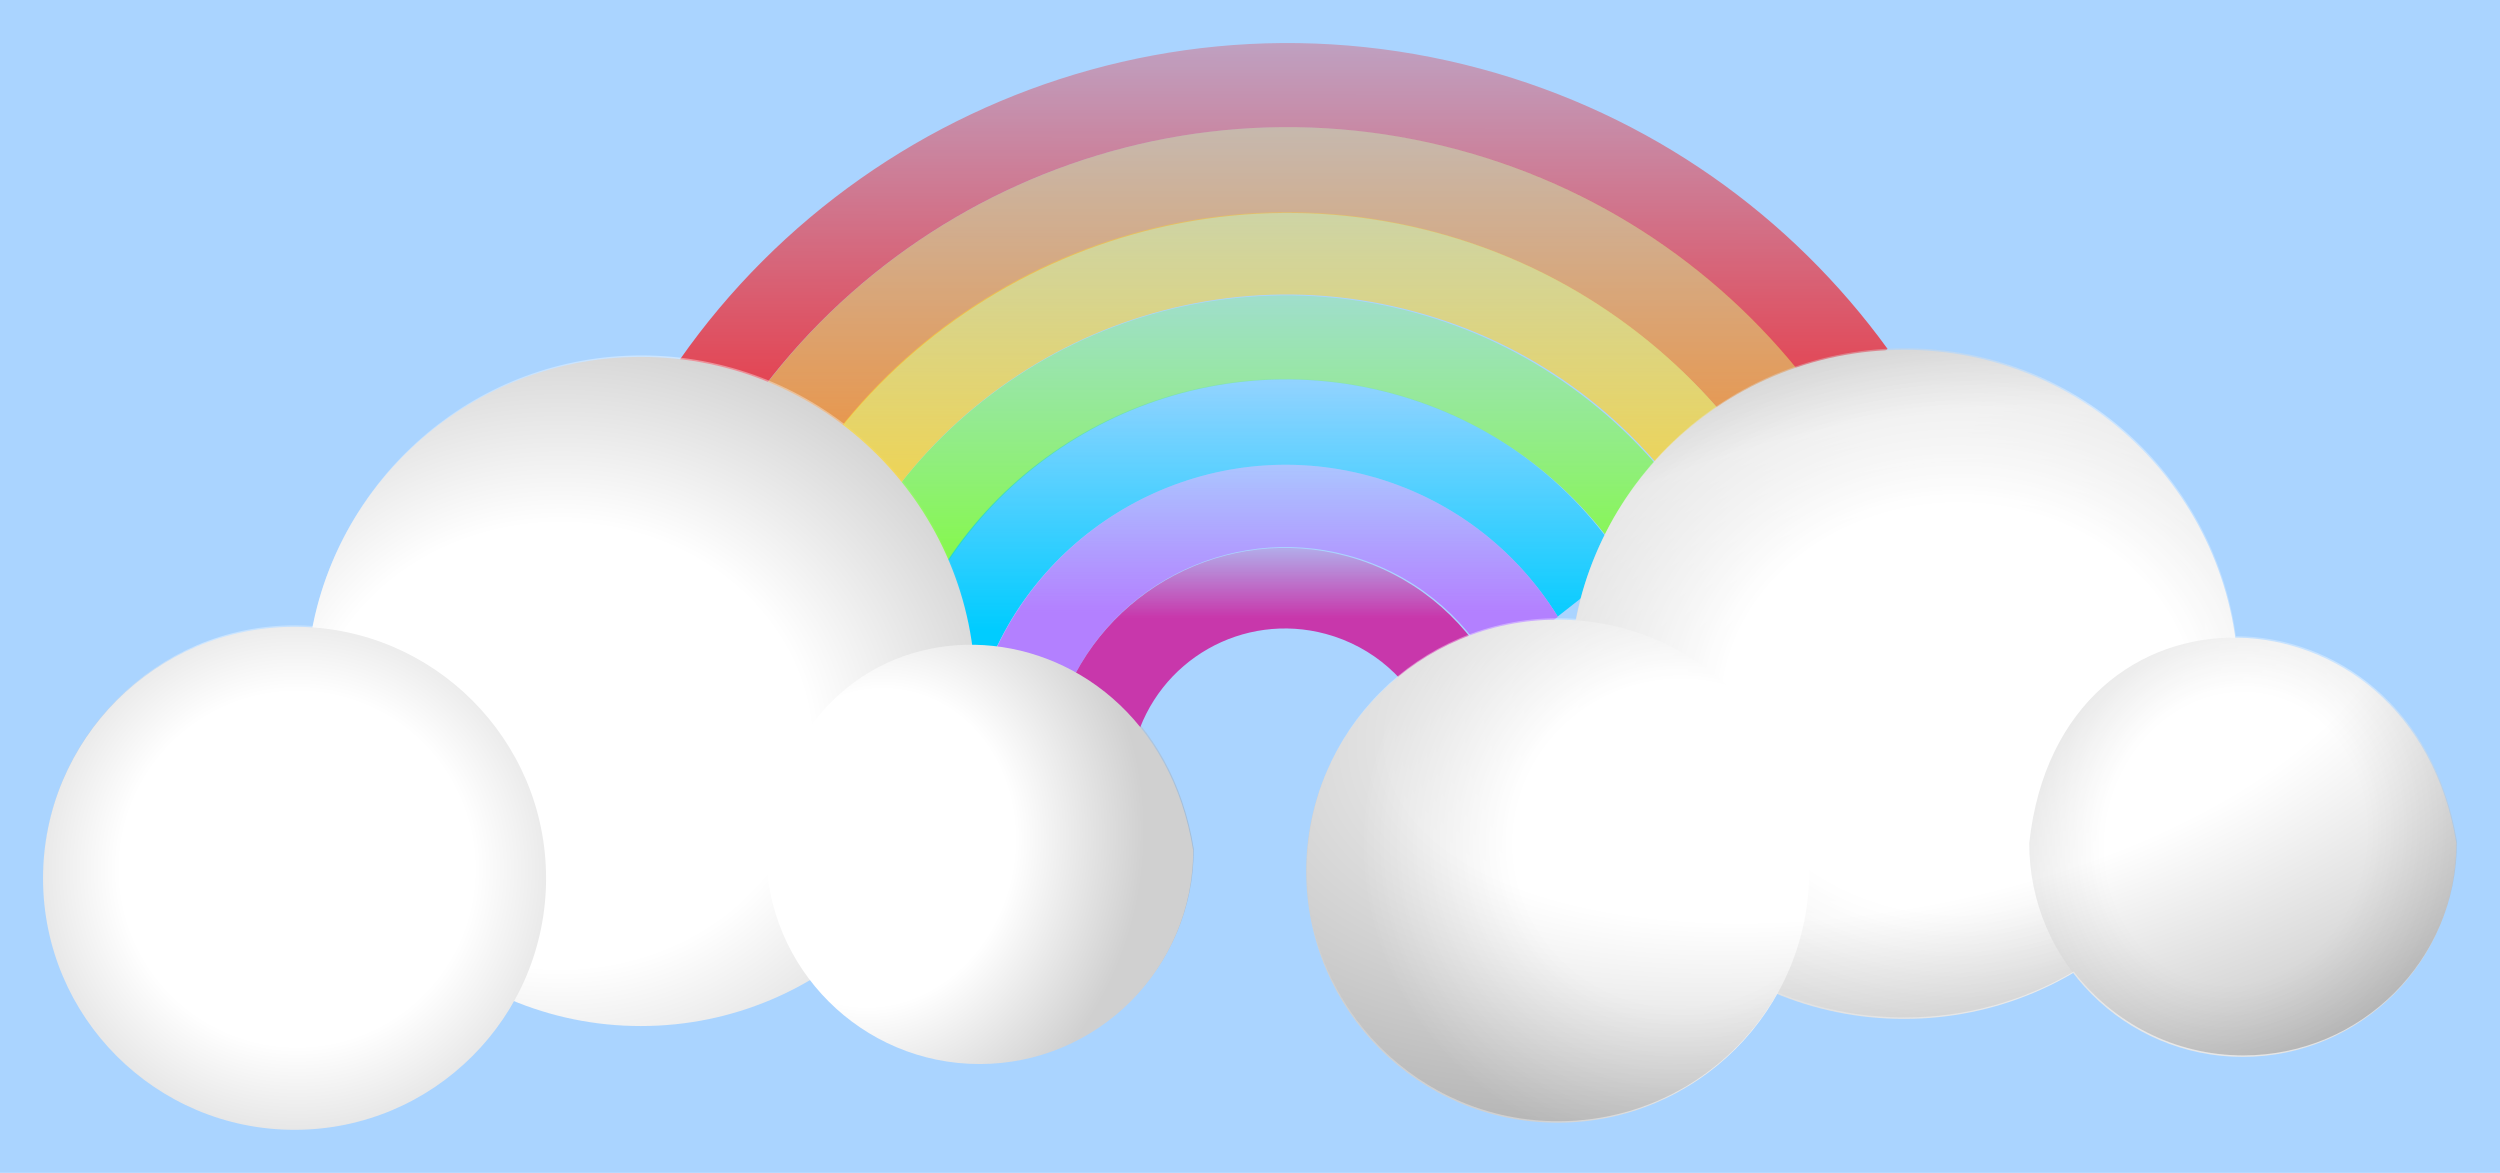 <?xml version="1.0"?><svg width="580.85" height="272.5" xmlns="http://www.w3.org/2000/svg" xmlns:xlink="http://www.w3.org/1999/xlink">
 <title>Rainbow w blue background</title>
 <defs>
  <linearGradient id="linearGradient7500">
   <stop stop-color="#c837ab" id="stop7502" offset="0"/>
   <stop stop-color="#c837ab" stop-opacity="0" id="stop7504" offset="1"/>
  </linearGradient>
  <linearGradient id="linearGradient7492">
   <stop stop-color="#b380ff" id="stop7494" offset="0"/>
   <stop stop-color="#b380ff" stop-opacity="0" id="stop7496" offset="1"/>
  </linearGradient>
  <linearGradient id="linearGradient7484">
   <stop stop-color="#0cf" id="stop7486" offset="0"/>
   <stop stop-color="#0cf" stop-opacity="0" id="stop7488" offset="1"/>
  </linearGradient>
  <linearGradient id="linearGradient7476">
   <stop stop-color="#7fff2a" id="stop7478" offset="0"/>
   <stop stop-color="#7fff2a" stop-opacity="0" id="stop7480" offset="1"/>
  </linearGradient>
  <linearGradient id="linearGradient7468">
   <stop stop-color="#ffd42a" id="stop7470" offset="0"/>
   <stop stop-color="#ffd42a" stop-opacity="0" id="stop7472" offset="1"/>
  </linearGradient>
  <linearGradient id="linearGradient7460">
   <stop stop-color="#ff800a" id="stop7462" offset="0"/>
   <stop stop-color="#ff800a" stop-opacity="0" id="stop7464" offset="1"/>
  </linearGradient>
  <linearGradient id="linearGradient7452">
   <stop stop-color="red" id="stop7454" offset="0"/>
   <stop stop-color="red" stop-opacity="0" id="stop7456" offset="1"/>
  </linearGradient>
  <linearGradient id="linearGradient2973">
   <stop stop-color="white" stop-opacity="0" id="stop2975" offset="0"/>
   <stop stop-color="white" id="stop2977" offset="0.357"/>
   <stop stop-color="black" id="stop2979" offset="1"/>
  </linearGradient>
  <linearGradient id="linearGradient2042">
   <stop stop-color="white" offset="0" id="stop2044"/>
   <stop stop-color="white" offset="0.518" id="stop2046"/>
   <stop stop-color="#d0d0d0" offset="1" id="stop2048"/>
  </linearGradient>
  <linearGradient y2="-0.227" x2="0.527" y1="1.237" x1="0.525" id="linearGradient7764" xlink:href="#linearGradient7452"/>
  <linearGradient y2="-0.398" x2="0.516" y1="1.19" x1="0.516" id="linearGradient7766" xlink:href="#linearGradient7460"/>
  <linearGradient y2="-0.584" x2="0.517" y1="1.109" x1="0.517" id="linearGradient7768" xlink:href="#linearGradient7468"/>
  <linearGradient y2="-0.156" x2="0.515" y1="1.014" x1="0.515" id="linearGradient7770" xlink:href="#linearGradient7476"/>
  <linearGradient y2="-0" x2="0.52" y1="0.89" x1="0.52" id="linearGradient7772" xlink:href="#linearGradient7484"/>
  <linearGradient y2="-0" x2="0.516" y1="0.664" x1="0.516" id="linearGradient7774" xlink:href="#linearGradient7492"/>
  <linearGradient y2="0" x2="0.5" y1="0.43" x1="0.5" id="linearGradient7776" xlink:href="#linearGradient7500"/>
  <radialGradient r="385.915" fy="2846.029" fx="1650.747" cy="2846.029" cx="1650.747" gradientTransform="matrix(0.291, 2.44169e-07, 3.3344e-08, 0.258, -350.207, -560.987)" gradientUnits="userSpaceOnUse" id="radialGradient7786" xlink:href="#linearGradient2042"/>
  <radialGradient r="385.915" fy="3024" fx="2035.231" cy="3024" cx="2035.231" gradientTransform="matrix(0.158, 0.033, -0.038, 0.181, -3.386, -417.498)" gradientUnits="userSpaceOnUse" id="radialGradient7788" xlink:href="#linearGradient2042"/>
  <radialGradient r="385.915" fy="3164.003" fx="1408.368" cy="3164.003" cx="1408.368" gradientTransform="matrix(-0.16, 0.129, -0.129, -0.16, 702.535, 526.49)" gradientUnits="userSpaceOnUse" id="radialGradient7790" xlink:href="#linearGradient2042"/>
  <radialGradient r="385.915" fy="2762.057" fx="1641.608" cy="2762.057" cx="1641.608" gradientTransform="matrix(0.606, 0.192, -0.155, 0.489, -433.761, -1516.29)" gradientUnits="userSpaceOnUse" id="radialGradient7792" xlink:href="#linearGradient2973"/>
  <radialGradient r="385.915" fy="2846.029" fx="1650.747" cy="2846.029" cx="1650.747" gradientTransform="matrix(0.274, 2.25169e-07, 3.13486e-08, 0.238, 2.756, -512.633)" gradientUnits="userSpaceOnUse" id="radialGradient7812" xlink:href="#linearGradient2042"/>
  <radialGradient r="385.915" fy="3024" fx="2035.231" cy="3024" cx="2035.231" gradientTransform="matrix(0.148, 0.03, -0.035, 0.167, 324.122, -371.088)" gradientUnits="userSpaceOnUse" id="radialGradient7814" xlink:href="#linearGradient2042"/>
  <radialGradient r="385.915" fy="3164.003" fx="1408.368" cy="3164.003" cx="1408.368" gradientTransform="matrix(-0.151, 0.119, -0.121, -0.148, 985.917, 496.679)" gradientUnits="userSpaceOnUse" id="radialGradient7816" xlink:href="#linearGradient2042"/>
  <radialGradient r="385.915" fy="2762.057" fx="1641.608" cy="2762.057" cx="1641.608" gradientTransform="matrix(-0.083, -0.4, 0.846, -0.169, -1760.86, 1277.69)" gradientUnits="userSpaceOnUse" id="radialGradient7818" xlink:href="#linearGradient2973"/>
 </defs>
 <g>
  <title>Layer 1</title>
  <rect id="svg_2" height="284" width="584" y="-7.5" x="-1.85" stroke-width="0.266" fill="#aad4ff"/>
  <path fill="url(#linearGradient7766)" stroke-width="0.266" stroke-miterlimit="4" d="m408.02,106.264l15.465,-12.822c-19.813,-27.731 -48.97,-49.041 -84.415,-58.613c-73.235,-19.777 -148.496,17.255 -178.895,84.147l17.693,9.113c26.283,-58.689 92.03,-91.27 156,-73.995c31.257,8.441 56.917,27.554 74.152,52.169z" id="path5616"/>
  <path fill="url(#linearGradient7764)" stroke-width="0.266" stroke-miterlimit="4" d="m438.569,81.076c-22.328,-30.776 -54.928,-54.404 -94.466,-65.081c-82.298,-22.224 -166.864,19.163 -201.385,94.093l17.355,8.957c30.444,-66.946 105.705,-103.978 178.939,-84.201c35.446,9.572 64.603,30.882 84.415,58.613l15.142,-12.38z" id="path5614"/>
  <path opacity="0.4" fill="url(#radialGradient7792)" stroke-width="0" stroke-miterlimit="4" d="m149.036,82.582c-37.82,0 -69.35,27.057 -76.299,62.855c-1.371,-0.096 -2.762,-0.157 -4.158,-0.157c-32.258,0 -58.436,26.189 -58.436,58.447c0,32.258 26.179,58.436 58.436,58.436c21.895,0 40.99,-12.071 50.999,-29.908c9.088,3.728 19.032,5.798 29.458,5.798c14.335,0 27.765,-3.899 39.299,-10.676c9.07,11.85 23.36,19.493 39.424,19.493c27.388,0 49.609,-22.221 49.609,-49.609c-5.052,-31.297 -28.476,-47.669 -51.354,-47.802c-5.288,-37.773 -37.755,-66.877 -76.978,-66.877z" id="path7586"/>
  <path fill="url(#linearGradient7770)" stroke-width="0.266" stroke-miterlimit="4" d="m392.898,118.48l-15.333,12.184c-12.209,-18.602 -31.011,-32.979 -54.165,-39.232c-46.029,-12.43 -93.357,11.538 -111.138,54.284l-17.643,-8.886c22.14,-50.803 78.776,-79.121 133.87,-64.243c27.25,7.359 49.652,24.254 64.409,45.893z" id="path5620"/>
  <path fill="url(#linearGradient7768)" stroke-width="0.266" stroke-miterlimit="4" d="m407.815,105.992l-14.906,12.065c-14.757,-21.639 -37.013,-38.318 -64.262,-45.676c-55.094,-14.878 -111.73,13.44 -133.87,64.243l-16.965,-8.482c26.1,-58.91 91.848,-91.49 155.818,-74.215c31.257,8.441 56.95,27.449 74.185,52.064z" id="path5618"/>
  <path fill="url(#linearGradient7772)" stroke-width="0.266" stroke-miterlimit="4" d="m229.628,154.765c13.753,-34.566 51.684,-54.14 88.46,-44.208c18.978,5.125 34.248,17.172 43.825,32.688l15.617,-12.266c-12.29,-19.031 -31.092,-33.408 -54.247,-39.66c-46.029,-12.43 -93.357,11.538 -111.357,54.303l17.702,9.144z" id="path5622"/>
  <path fill="url(#linearGradient7774)" stroke-width="0.266" stroke-miterlimit="4" d="m246.759,163.516c9.642,-26.703 38.449,-42.04 66.346,-34.506c14.975,4.044 26.841,13.891 33.831,26.466l15.029,-12.192c-9.629,-15.555 -24.898,-27.602 -43.876,-32.727c-36.777,-9.931 -74.604,9.607 -88.357,44.173l17.028,8.787z" id="path5624"/>
  <path fill="url(#linearGradient7776)" stroke-width="0.266" stroke-miterlimit="4" d="m346.729,155.747l-14.823,12.067c-4.292,-9.746 -12.793,-17.538 -23.867,-20.529c-19.208,-5.187 -39,6.004 -44.343,25.357l-17.03,-8.95c9.642,-26.703 38.354,-42.002 66.25,-34.468c14.975,4.044 26.824,13.948 33.813,26.522z" id="path5626"/>
  <path fill="url(#radialGradient7786)" stroke-width="0" stroke-miterlimit="4" d="m226.624,160.658c0,42.909 -34.824,77.733 -77.733,77.733c-42.909,0 -77.733,-34.824 -77.733,-77.733c0,-42.909 34.824,-77.733 77.733,-77.733c42.909,0 77.733,34.824 77.733,77.733z" id="path7580"/>
  <path fill="url(#radialGradient7788)" stroke-width="0" stroke-miterlimit="4" d="m277.225,197.6c0,27.388 -22.228,49.617 -49.617,49.617c-27.388,0 -49.617,-22.228 -49.617,-49.617c7.036,-65.425 89.221,-62.024 99.233,0z" id="path7582"/>
  <path fill="url(#radialGradient7790)" stroke-width="0" stroke-miterlimit="4" id="path7584" d="m126.875,204.065c0,32.257 -26.18,58.438 -58.437,58.438c-32.258,0 -58.438,-26.18 -58.438,-58.438c0,-32.258 26.18,-58.438 58.438,-58.438c32.258,0 58.437,26.18 58.437,58.438z"/>
  <g id="svg_1">
   <path fill="url(#radialGradient7812)" stroke-width="0" stroke-miterlimit="4" id="path2038" d="m520.109,159c0,42.909 -34.824,77.733 -77.733,77.733c-42.909,0 -77.733,-34.824 -77.733,-77.733c0,-42.909 34.824,-77.733 77.733,-77.733c42.909,0 77.733,34.824 77.733,77.733z"/>
   <path fill="url(#radialGradient7814)" stroke-width="0" stroke-miterlimit="4" id="path2069" d="m570.709,195.942c0,27.388 -22.228,49.617 -49.617,49.617c-27.388,0 -49.617,-22.228 -49.617,-49.617c7.036,-65.425 89.221,-62.024 99.233,0z"/>
   <path fill="url(#radialGradient7816)" stroke-width="0" stroke-miterlimit="4" d="m420.359,202.407c0,32.257 -26.18,58.438 -58.438,58.438c-32.258,0 -58.438,-26.18 -58.438,-58.438c0,-32.258 26.18,-58.438 58.438,-58.438c32.257,0 58.438,26.18 58.438,58.438z" id="path2065"/>
   <path opacity="0.4" fill="url(#radialGradient7818)" stroke-width="0" stroke-miterlimit="4" id="path2073" d="m442.521,80.924c-37.82,0 -69.35,27.057 -76.299,62.855c-1.371,-0.096 -2.762,-0.157 -4.158,-0.157c-32.257,0 -58.436,26.189 -58.436,58.447c0,32.258 26.179,58.436 58.436,58.436c21.895,0 40.99,-12.071 50.999,-29.908c9.088,3.728 19.032,5.798 29.458,5.798c14.335,0 27.765,-3.899 39.299,-10.676c9.07,11.85 23.36,19.493 39.424,19.493c27.388,0 49.609,-22.221 49.609,-49.609c-5.052,-31.297 -28.477,-47.669 -51.354,-47.802c-5.288,-37.773 -37.755,-66.877 -76.978,-66.877z"/>
  </g>
 </g>
</svg>